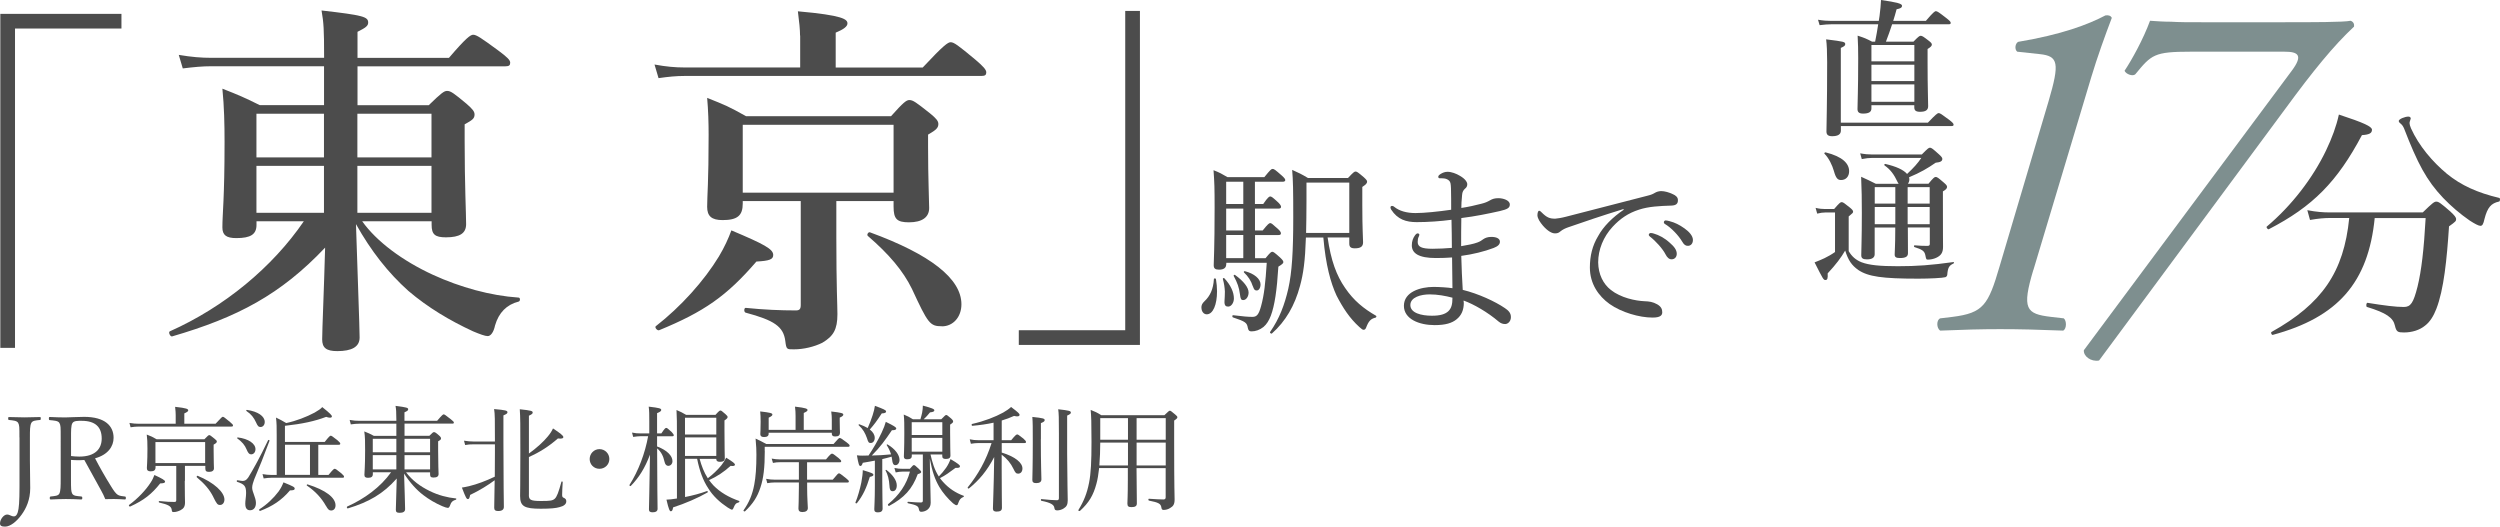 <?xml version="1.0" encoding="utf-8"?>
<!-- Generator: Adobe Illustrator 26.4.1, SVG Export Plug-In . SVG Version: 6.00 Build 0)  -->
<svg version="1.1" id="_レイヤー_2" xmlns="http://www.w3.org/2000/svg" xmlns:xlink="http://www.w3.org/1999/xlink" x="0px"
	 y="0px" width="391.32px" height="82.44px" viewBox="0 0 391.32 82.44" enable-background="new 0 0 391.32 82.44"
	 xml:space="preserve">
<g id="layout">
	<g>
		<g>
			<path fill="#4C4C4C" d="M3.04,68.48c0-1.69,0-1.91-0.2-2.29c-0.2-0.34-0.76-0.38-1.42-0.45c-0.11-0.02-0.14-0.04-0.14-0.23
				c0-0.22,0.04-0.23,0.14-0.23c0.76,0.02,1.69,0.05,2.41,0.05s1.69-0.04,2.41-0.05c0.11,0,0.14,0.02,0.14,0.23
				c0,0.2-0.04,0.22-0.14,0.23c-0.65,0.07-1.13,0.09-1.33,0.45c-0.23,0.4-0.23,1.19-0.23,2.29v3.6c0,1.78,0.05,2.5,0.05,4.32
				s-0.63,3.17-1.35,4.16c-0.76,1.06-1.76,1.87-2.59,1.87c-0.56,0-0.79-0.14-0.79-0.5c0-0.63,0.59-1.39,1.1-1.39
				c0.45,0,0.63,0.29,1.1,0.29c0.25,0,0.45-0.22,0.58-0.65c0.18-0.56,0.27-1.66,0.27-4v-7.71L3.04,68.48z"/>
			<path fill="#4C4C4C" d="M11.11,74.89c0,1.78,0.02,2.03,0.2,2.39c0.22,0.36,0.72,0.36,1.39,0.43c0.14,0.02,0.18,0.05,0.18,0.25
				c0,0.16-0.04,0.22-0.18,0.22c-0.77-0.04-1.66-0.07-2.39-0.07s-1.64,0.04-2.34,0.07c-0.14,0-0.18-0.05-0.18-0.22
				c0-0.2,0.04-0.23,0.18-0.25c0.61-0.07,1.12-0.09,1.31-0.43c0.22-0.4,0.22-1.21,0.22-2.39V68.5c0-1.71,0-1.91-0.2-2.29
				c-0.2-0.36-0.83-0.38-1.51-0.45c-0.11-0.02-0.14-0.04-0.14-0.22c0-0.23,0.04-0.27,0.14-0.27c0.77,0.04,1.71,0.07,2.43,0.07
				c0.65,0,1.78-0.09,2.95-0.09c3.29,0,4.61,1.44,4.61,3.28c0,1.33-0.86,2.65-2.9,3.21c0.72,1.39,1.55,2.86,2.5,4.38
				c0.4,0.65,0.72,1.13,1.08,1.35c0.31,0.16,0.63,0.2,1.1,0.25c0.11,0.02,0.14,0.05,0.14,0.23c0,0.2-0.05,0.23-0.16,0.23
				c-0.67-0.04-1.19-0.07-1.71-0.07c-0.47,0-0.81,0-1.35,0.02c-0.18-0.45-0.41-0.94-0.67-1.39c-0.88-1.58-1.75-3.15-2.61-4.74
				c-0.22,0.02-0.54,0.04-0.79,0.04c-0.45,0-0.86-0.02-1.3-0.05C11.11,71.99,11.11,74.89,11.11,74.89z M11.11,71.38
				c0.4,0.05,0.85,0.09,1.3,0.09c2.56,0,3.51-1.28,3.51-2.83c0-1.76-0.97-2.77-3.13-2.77c-0.59,0-1.21-0.02-1.44,0.34
				c-0.25,0.36-0.23,1.3-0.23,2.29v2.88L11.11,71.38z"/>
			<path fill="#4C4C4C" d="M20.21,79.03c1.37-0.99,2.63-2.34,3.38-3.51c0.27-0.41,0.43-0.77,0.58-1.17
				c1.22,0.56,1.67,0.83,1.67,1.03s-0.18,0.27-0.77,0.29c-1.3,1.64-2.52,2.63-4.7,3.62c-0.11,0.05-0.27-0.18-0.16-0.25V79.03z
				 M33.75,66.32c0.9-0.99,1.03-1.08,1.13-1.08c0.13,0,0.25,0.09,1.12,0.81c0.38,0.32,0.47,0.43,0.47,0.54
				c0,0.13-0.07,0.18-0.25,0.18H21.74c-0.47,0-0.79,0.04-1.3,0.11l-0.18-0.68c0.58,0.09,0.97,0.13,1.48,0.13h5.76v-1.37
				c0-0.34-0.02-0.63-0.09-1.28c1.84,0.2,2.05,0.34,2.05,0.56c0,0.13-0.13,0.25-0.61,0.47v1.62h4.9V66.32z M28.92,75.27
				c0,2.25,0.04,2.93,0.04,3.37c0,0.68-0.23,0.97-0.7,1.22c-0.31,0.16-0.72,0.29-1.04,0.29c-0.25,0-0.31-0.02-0.34-0.36
				c-0.07-0.54-0.54-0.81-1.96-1.13c-0.09-0.02-0.09-0.25,0-0.23c1.03,0.11,1.8,0.14,2.4,0.14c0.2,0,0.27-0.09,0.27-0.29v-5.35
				h-3.24v0.2c0,0.45-0.23,0.65-0.77,0.65c-0.41,0-0.59-0.16-0.59-0.52s0.09-0.94,0.09-3.03c0-0.99-0.02-1.49-0.11-2.21
				c0.67,0.25,0.94,0.38,1.55,0.74h7.47c0.56-0.58,0.65-0.65,0.76-0.65c0.13,0,0.23,0.07,0.83,0.56c0.27,0.22,0.36,0.32,0.36,0.43
				c0,0.16-0.09,0.27-0.5,0.5v0.86c0,1.76,0.05,2.59,0.05,2.84c0,0.36-0.27,0.56-0.77,0.56c-0.45,0-0.58-0.14-0.58-0.56v-0.38h-3.19
				v2.34L28.92,75.27z M32.11,69.2h-7.78v3.28h7.78V69.2z M33.37,77.75c-0.54-1.08-1.35-2.03-2.56-3.04
				c-0.09-0.07,0.04-0.29,0.14-0.23c2.57,1.06,4.18,2.57,4.18,3.71c0,0.5-0.29,0.85-0.68,0.85s-0.52-0.13-1.08-1.28L33.37,77.75z"/>
			<path fill="#4C4C4C" d="M38.39,78.92c0-0.59,0.13-1.17,0.13-1.75c0-1.08-0.25-1.37-1.4-1.75c-0.11-0.04-0.07-0.27,0.04-0.25
				c0.49,0.07,0.67,0.11,0.81,0.11c0.32,0,0.58-0.09,0.9-0.56c0.74-1.21,1.75-2.99,3.1-5.82c0.04-0.09,0.25,0,0.22,0.09
				c-0.97,2.61-1.57,4.09-2.4,6.05c-0.14,0.4-0.32,0.88-0.32,1.3c0,0.67,0.59,1.55,0.59,2.38c0,0.74-0.38,1.15-0.92,1.15
				c-0.47,0-0.74-0.32-0.74-0.95L38.39,78.92z M38.61,70.37c-0.29-0.7-0.72-1.21-1.48-1.76c-0.05-0.04,0.02-0.14,0.09-0.14
				c1.67,0.2,2.77,0.97,2.77,1.84c0,0.47-0.29,0.81-0.68,0.81c-0.31,0-0.47-0.22-0.7-0.74V70.37z M40.07,66.1
				c-0.34-0.74-0.74-1.26-1.51-1.78c-0.05-0.04,0.02-0.18,0.09-0.16c1.73,0.25,2.79,0.99,2.79,1.89c0,0.5-0.32,0.79-0.65,0.79
				C40.45,66.84,40.32,66.66,40.07,66.1z M40.61,79.71c1.15-0.72,2.21-1.73,2.99-2.77c0.36-0.5,0.59-0.96,0.77-1.44
				c1.58,0.65,1.76,0.74,1.76,0.99c0,0.18-0.16,0.27-0.74,0.27c-1.33,1.57-2.79,2.5-4.66,3.21c-0.13,0.04-0.23-0.18-0.13-0.25
				L40.61,79.71z M51.43,74.33c0.72-0.88,0.85-0.95,0.95-0.95c0.13,0,0.27,0.07,1.04,0.7c0.34,0.31,0.43,0.41,0.43,0.54
				c0,0.11-0.05,0.16-0.23,0.16H42.51c-0.41,0-0.74,0.04-1.24,0.11l-0.18-0.68c0.54,0.09,0.92,0.13,1.37,0.13h0.85v-6.21
				c0-1.26,0-1.84-0.11-2.77c0.68,0.32,0.97,0.49,1.6,0.86c1.58-0.34,3.15-0.95,4.45-1.64c0.59-0.34,0.99-0.61,1.19-0.86
				c1.31,1.04,1.51,1.3,1.51,1.46c0,0.13-0.11,0.2-0.31,0.2c-0.14,0-0.34-0.04-0.59-0.13c-1.75,0.67-3.71,1.1-6.45,1.4v2.52h6.23
				c0.7-0.88,0.83-0.97,0.94-0.97c0.13,0,0.25,0.09,1.04,0.7c0.36,0.32,0.45,0.43,0.45,0.54c0,0.13-0.07,0.18-0.25,0.18h-3.19v4.72
				h1.6L51.43,74.33z M44.61,69.61v4.72h3.91v-4.72H44.61z M51.02,79.19c-0.68-1.22-1.66-2.29-2.99-3.19
				c-0.07-0.05,0.02-0.2,0.11-0.18c2.83,0.88,4.38,2.07,4.38,3.28c0,0.47-0.25,0.81-0.7,0.81c-0.31,0-0.49-0.18-0.79-0.72
				L51.02,79.19z"/>
			<path fill="#4C4C4C" d="M67.19,68.23c0.52-0.52,0.61-0.59,0.74-0.59s0.27,0.05,0.79,0.52c0.27,0.23,0.31,0.36,0.31,0.47
				c0,0.14-0.05,0.22-0.45,0.45v1.35c0,2.32,0.07,3.42,0.07,3.76c0,0.38-0.25,0.56-0.79,0.56c-0.41,0-0.54-0.13-0.54-0.5v-0.32
				h-3.76c0.97,1.28,2.21,2.2,3.69,2.92c1.35,0.67,2.79,1.04,4.12,1.17c0.09,0,0.07,0.18-0.02,0.2c-0.47,0.13-0.74,0.36-0.88,0.83
				c-0.11,0.32-0.23,0.45-0.36,0.45c-0.14,0-0.52-0.11-0.88-0.27c-1.01-0.43-2.07-1.04-2.99-1.75c-1.01-0.77-2.03-1.87-2.99-3.35
				c0.07,2.2,0.16,5,0.16,5.56c0,0.41-0.31,0.58-0.86,0.58c-0.45,0-0.59-0.14-0.59-0.49c0-0.52,0.07-2.81,0.14-4.88
				c-2.12,2.41-4.38,3.69-7.65,4.68c-0.13,0.04-0.22-0.23-0.11-0.29c2.72-1.22,5.2-3.02,6.88-5.37h-2.86v0.29
				c0,0.4-0.22,0.58-0.76,0.58c-0.4,0-0.56-0.14-0.56-0.47c0-0.45,0.11-1.15,0.11-3.8c0-1.35,0-2.12-0.13-2.99
				c0.65,0.25,0.92,0.38,1.51,0.7h3.51v-1.91h-5.78c-0.47,0-0.85,0.04-1.35,0.11l-0.18-0.7c0.58,0.11,1.01,0.14,1.53,0.14h5.78
				v-0.16c0-1.28-0.04-1.67-0.13-2.18c1.82,0.23,1.98,0.31,1.98,0.54c0,0.16-0.11,0.27-0.58,0.47v1.33h5.11
				c0.79-0.92,0.92-1.01,1.03-1.01c0.13,0,0.25,0.09,1.12,0.77c0.4,0.31,0.47,0.41,0.47,0.52s-0.05,0.16-0.23,0.16h-7.49v1.91h3.87
				V68.23z M58.35,68.68v2.11h3.69v-2.11H58.35z M58.35,71.24v2.23h3.69v-2.23H58.35z M63.32,70.79h4v-2.11h-4
				C63.32,68.68,63.32,70.79,63.32,70.79z M63.32,73.47h4v-2.23h-4C63.32,71.24,63.32,73.47,63.32,73.47z"/>
			<path fill="#4C4C4C" d="M77.47,69.09c0-3.4,0-4.3-0.13-5.06c1.85,0.16,2.09,0.25,2.09,0.5c0,0.16-0.09,0.27-0.63,0.49v4.18
				c0,6.5,0.07,9.25,0.07,10.14c0,0.43-0.29,0.65-0.9,0.65c-0.45,0-0.61-0.16-0.61-0.52c0-0.52,0.04-1.78,0.07-4.3
				c-0.99,0.74-2.36,1.6-3.84,2.3c-0.09,0.5-0.18,0.65-0.34,0.65c-0.22,0-0.32-0.16-0.95-1.8c0.31-0.04,0.7-0.13,1.12-0.22
				c1.28-0.31,2.61-0.81,4.03-1.49c0.02-1.26,0.02-2.54,0.02-3.8v-1.26h-3.35c-0.49,0-0.81,0.02-1.31,0.11l-0.18-0.68
				c0.61,0.09,0.99,0.13,1.49,0.13h3.35L77.47,69.09z M82.78,77.43c0,0.81,0.22,0.99,1.94,0.99c1.39,0,1.78-0.05,2.12-0.36
				c0.32-0.29,0.59-0.99,1.04-2.65c0.02-0.09,0.2-0.05,0.2,0.04c-0.04,0.67-0.09,1.53-0.09,2c0,0.31,0.07,0.4,0.25,0.47
				c0.29,0.13,0.4,0.27,0.4,0.56c0,0.43-0.38,0.74-1.06,0.9c-0.54,0.16-1.37,0.25-2.93,0.25c-2.59,0-3.24-0.38-3.24-2
				c0-0.65,0.04-1.58,0.04-6.82c0-4.39,0-5.42-0.09-6.75c1.85,0.2,2.02,0.27,2.02,0.52c0,0.16-0.11,0.27-0.59,0.49v5.92
				c1.19-0.85,2.3-1.87,2.92-2.63c0.43-0.5,0.68-0.92,0.85-1.3c1.12,0.74,1.62,1.13,1.62,1.35c0,0.18-0.2,0.31-0.85,0.22
				c-1.39,1.22-2.88,2.18-4.54,2.9v5.91L82.78,77.43z"/>
			<path fill="#4C4C4C" d="M95.38,71.85c0,0.85-0.68,1.53-1.55,1.53s-1.53-0.68-1.53-1.53s0.68-1.55,1.53-1.55
				S95.38,70.98,95.38,71.85z"/>
			<path fill="#4C4C4C" d="M102.87,69.89c1.57,0.59,2.39,1.48,2.39,2.29c0,0.41-0.27,0.74-0.67,0.74c-0.27,0-0.49-0.23-0.58-0.67
				c-0.18-0.83-0.5-1.51-1.15-2.07v0.27c0,5.22,0.07,8.43,0.07,9.2c0,0.38-0.31,0.54-0.79,0.54c-0.38,0-0.56-0.13-0.56-0.45
				c0-0.63,0.09-3.24,0.16-8.57c-0.79,2.09-1.71,3.57-3.01,4.9c-0.07,0.07-0.25-0.07-0.2-0.16c1.39-2.16,2.45-4.99,2.92-7.63h-1.19
				c-0.34,0-0.65,0.04-1.15,0.11l-0.18-0.68c0.52,0.11,0.86,0.13,1.3,0.13h1.4v-1.89c0-1.08,0-1.62-0.09-2.3
				c1.71,0.2,1.96,0.29,1.96,0.52c0,0.16-0.13,0.29-0.65,0.5v3.17h0.67c0.52-0.79,0.65-0.86,0.76-0.86c0.13,0,0.23,0.07,0.86,0.65
				c0.25,0.27,0.32,0.4,0.32,0.5s-0.05,0.16-0.23,0.16h-2.38v1.62L102.87,69.89z M109.51,71.82c0.29,1.08,0.68,2.11,1.28,3.04
				c0.79-0.59,1.53-1.3,2.14-2.05c0.31-0.4,0.56-0.81,0.74-1.17c1.08,0.68,1.37,0.9,1.37,1.1c0,0.16-0.2,0.25-0.68,0.18
				c-1.06,0.97-2.14,1.67-3.37,2.23c0.22,0.31,0.45,0.58,0.7,0.85c1.04,1.06,2.39,1.85,4,2.41c0.09,0.04,0.05,0.18-0.04,0.22
				c-0.5,0.16-0.56,0.22-0.88,0.97c-0.05,0.13-0.13,0.18-0.2,0.18c-0.11,0-0.32-0.13-0.7-0.36c-1.15-0.76-2.29-1.78-3.04-3.03
				c-0.76-1.15-1.33-2.65-1.71-4.57h-1.89v5.98c1.17-0.23,2.43-0.56,3.44-0.94c0.09-0.04,0.16,0.16,0.09,0.22
				c-1.49,0.86-3.58,1.76-5.4,2.34c-0.07,0.47-0.18,0.61-0.36,0.61c-0.16,0-0.32-0.25-0.68-1.82c0.43-0.02,0.88-0.05,1.64-0.18
				v-9.69c0-2.11,0-3.01-0.07-4.16c0.63,0.27,0.92,0.4,1.51,0.76h4.59c0.56-0.63,0.67-0.68,0.77-0.68c0.13,0,0.22,0.05,0.79,0.56
				c0.27,0.25,0.34,0.34,0.34,0.45c0,0.14-0.07,0.27-0.49,0.54v1.55c0,2.83,0.05,4.02,0.05,4.41c0,0.34-0.25,0.52-0.74,0.52
				c-0.4,0-0.59-0.13-0.59-0.41v-0.05h-2.61L109.51,71.82z M112.12,65.39h-4.9v2.63h4.9V65.39z M112.12,68.47h-4.9v2.9h4.9V68.47z"
				/>
			<path fill="#4C4C4C" d="M119.71,70.61c0,2.56-0.2,4.27-0.68,5.69c-0.49,1.53-1.22,2.59-2.41,3.73c-0.09,0.09-0.31-0.05-0.23-0.16
				c0.85-1.21,1.37-2.41,1.67-4c0.23-1.22,0.34-2.66,0.34-4.72c0-0.85-0.02-1.1-0.13-2.5c0.68,0.31,1.01,0.49,1.67,0.85h10.53
				c0.76-0.88,0.85-0.94,0.97-0.94s0.25,0.05,1.08,0.68c0.4,0.31,0.47,0.4,0.47,0.52s-0.07,0.18-0.25,0.18H119.7v0.67L119.71,70.61z
				 M120.32,67.87c0,0.36-0.23,0.54-0.72,0.54c-0.41,0-0.59-0.16-0.59-0.45c0-0.16,0.05-0.68,0.05-1.94c0-0.83-0.02-1.06-0.07-1.62
				c1.58,0.18,1.91,0.27,1.91,0.49c0,0.14-0.09,0.25-0.58,0.49v1.91h4.21v-2.18c0-0.52-0.02-0.88-0.09-1.46
				c1.75,0.2,1.96,0.34,1.96,0.54c0,0.13-0.14,0.25-0.59,0.45v2.65h4.39v-1.6c0-0.47-0.02-0.72-0.09-1.28
				c1.6,0.18,1.89,0.27,1.89,0.49c0,0.14-0.11,0.27-0.56,0.47v0.52c0,1.13,0.04,1.64,0.04,1.78c0,0.47-0.2,0.65-0.76,0.65
				c-0.4,0-0.52-0.16-0.52-0.47v-0.11h-9.89v0.14L120.32,67.87z M125.02,72.35h-2.95c-0.36,0-0.63,0.02-1.08,0.11l-0.2-0.68
				c0.52,0.09,0.83,0.13,1.28,0.13h7.22c0.68-0.83,0.83-0.9,0.94-0.9c0.13,0,0.27,0.07,1.01,0.67c0.34,0.29,0.43,0.4,0.43,0.5
				c0,0.13-0.05,0.18-0.23,0.18h-5.11v2.72h4.02c0.74-0.9,0.86-0.99,0.97-0.99c0.13,0,0.27,0.09,1.08,0.74
				c0.38,0.31,0.47,0.41,0.47,0.52c0,0.13-0.07,0.18-0.23,0.18h-6.3v0.7c0,1.82,0.11,2.88,0.11,3.29s-0.31,0.63-0.86,0.63
				c-0.43,0-0.61-0.2-0.61-0.54c0-0.32,0.07-1.35,0.07-3.37v-0.72h-3.82c-0.4,0-0.68,0.04-1.13,0.11l-0.18-0.68
				c0.52,0.09,0.83,0.13,1.31,0.13h3.82v-2.72L125.02,72.35z"/>
			<path fill="#4C4C4C" d="M133.9,78.65c0.36-0.85,0.7-2.07,0.92-3.12c0.14-0.74,0.23-1.46,0.23-1.94c1.42,0.43,1.66,0.52,1.66,0.74
				c0,0.13-0.14,0.23-0.56,0.32c-0.52,1.69-1.04,2.88-2.02,4.11C134.06,78.85,133.86,78.76,133.9,78.65z M136.94,72.1
				c-0.5,0.11-1.12,0.2-1.89,0.34c-0.13,0.4-0.23,0.5-0.38,0.5c-0.2,0-0.29-0.27-0.54-1.67c0.38,0.04,0.56,0.05,0.83,0.05
				c0.36,0,0.7,0,0.99-0.02c0.7-1.03,1.49-2.38,2.05-3.58c0.31-0.65,0.54-1.26,0.65-1.69c1.26,0.61,1.64,0.85,1.64,1.04
				c0,0.16-0.18,0.29-0.68,0.27c-1.1,1.62-1.82,2.63-3.15,3.96c0.99-0.02,2-0.07,3.01-0.18c-0.14-0.49-0.36-0.95-0.68-1.46
				c-0.04-0.05,0.09-0.13,0.14-0.09c1.19,0.7,1.87,1.64,1.87,2.41c0,0.45-0.27,0.83-0.63,0.83c-0.31,0-0.47-0.22-0.54-0.92
				c-0.02-0.14-0.04-0.29-0.07-0.41c-0.49,0.14-0.97,0.27-1.46,0.38v3.46c0,1.96,0.05,3.75,0.05,4.29c0,0.4-0.25,0.59-0.74,0.59
				c-0.41,0-0.56-0.14-0.56-0.49c0-0.32,0.09-1.48,0.09-3.69V72.1z M136.92,68.55c0,0.45-0.27,0.79-0.61,0.79
				c-0.32,0-0.4-0.07-0.61-0.77c-0.29-0.79-0.59-1.37-1.3-2.02c-0.05-0.05,0.04-0.16,0.11-0.14c0.52,0.18,0.95,0.38,1.31,0.59
				c0.29-0.67,0.56-1.31,0.77-2c0.18-0.56,0.31-1.08,0.36-1.48c1.39,0.52,1.75,0.68,1.75,0.88c0,0.18-0.14,0.29-0.68,0.31
				c-0.79,1.21-1.19,1.75-1.87,2.52c0.52,0.4,0.77,0.85,0.77,1.31L136.92,68.55z M139.22,75.97c-0.05-0.88-0.25-1.69-0.61-2.34
				c-0.04-0.05,0.09-0.11,0.14-0.07c1.04,0.79,1.62,1.67,1.62,2.41c0,0.59-0.25,0.92-0.65,0.92
				C139.36,76.89,139.25,76.62,139.22,75.97z M142.42,73.38c0.43-0.5,0.52-0.58,0.63-0.58c0.13,0,0.22,0.07,0.76,0.58
				c0.31,0.29,0.38,0.4,0.38,0.5c0,0.13-0.13,0.22-0.54,0.34c-0.86,2.34-2.12,3.71-4.48,4.97c-0.11,0.05-0.25-0.2-0.16-0.27
				c1.73-1.39,2.9-3.1,3.42-5.1h-1.15c-0.36,0-0.65,0.04-1.08,0.13l-0.2-0.7c0.52,0.11,0.85,0.13,1.24,0.13h1.19H142.42z
				 M145.59,74.35c0.04,2.27,0.09,3.75,0.09,4.34c0,0.54-0.22,0.86-0.52,1.1c-0.23,0.18-0.61,0.32-0.95,0.32
				c-0.23,0-0.31-0.09-0.38-0.4c-0.07-0.5-0.36-0.65-1.71-0.94c-0.11-0.02-0.09-0.25,0.02-0.23c1.01,0.09,1.6,0.11,2,0.11
				c0.22,0,0.31-0.07,0.31-0.31v-7.2h-1.73v0.23c0,0.38-0.25,0.52-0.74,0.52c-0.32,0-0.5-0.11-0.5-0.43c0-0.45,0.07-1.12,0.07-3.71
				c0-1.33,0-2-0.09-2.86c0.58,0.23,0.86,0.38,1.44,0.74h1.17c0.11-0.36,0.2-0.72,0.27-1.04c0.07-0.38,0.11-0.76,0.11-1.1
				c1.44,0.38,1.8,0.54,1.8,0.74c0,0.16-0.16,0.27-0.68,0.32c-0.32,0.41-0.63,0.74-0.99,1.08h2.75c0.58-0.59,0.67-0.67,0.77-0.67
				c0.13,0,0.22,0.07,0.77,0.54c0.27,0.25,0.32,0.36,0.32,0.47c0,0.14-0.04,0.2-0.47,0.5v1.21c0,2.18,0.05,3.29,0.05,3.62
				c0,0.38-0.23,0.54-0.72,0.54c-0.41,0-0.56-0.13-0.56-0.47v-0.23h-1.84c0.27,1.21,0.61,2.39,1.3,3.44
				c0.41-0.41,0.79-0.86,1.15-1.37c0.32-0.47,0.54-0.94,0.68-1.35c1.24,0.74,1.48,0.95,1.48,1.13c0,0.2-0.16,0.27-0.7,0.25
				c-1.04,0.77-1.57,1.17-2.43,1.6c0.14,0.2,0.29,0.38,0.45,0.56c0.94,1.06,2.03,1.76,3.26,2.21c0.07,0.02,0.04,0.14-0.04,0.18
				c-0.43,0.18-0.61,0.4-0.81,0.97c-0.09,0.29-0.16,0.32-0.29,0.32c-0.09,0-0.23-0.07-0.52-0.29c-0.81-0.72-1.64-1.69-2.16-2.58
				c-0.67-1.17-1.06-2.25-1.48-4.39l0.04,2.5L145.59,74.35z M147.5,66.09h-4.79v2h4.79V66.09z M142.71,70.7h4.79v-2.16h-4.79V70.7z"
				/>
			<path fill="#4C4C4C" d="M156.8,70.84c2.14,0.65,3.24,1.6,3.24,2.49c0,0.49-0.27,0.81-0.67,0.81c-0.31,0-0.45-0.13-0.74-0.76
				c-0.41-0.85-0.99-1.58-1.84-2.21v2.16c0,3.49,0.04,5.53,0.04,6.16c0,0.43-0.27,0.59-0.85,0.59c-0.4,0-0.56-0.16-0.56-0.49
				c0-0.58,0.13-3.04,0.2-8.05c-1.13,2.18-2.38,3.64-3.96,4.92c-0.09,0.07-0.25-0.09-0.18-0.18c1.6-1.98,2.86-4.18,3.73-6.93h-2.07
				c-0.41,0-0.7,0.04-1.17,0.11l-0.18-0.7c0.52,0.11,0.86,0.14,1.33,0.14h2.4v-2.74c-0.99,0.22-2.07,0.38-3.31,0.49
				c-0.13,0.02-0.18-0.25-0.05-0.29c1.91-0.43,3.62-1.1,4.86-1.78c0.5-0.29,0.94-0.58,1.24-0.88c1.17,0.88,1.33,1.06,1.33,1.24
				c0,0.22-0.32,0.32-0.86,0.16c-0.63,0.29-1.26,0.52-1.93,0.72v3.08h1.48c0.68-0.83,0.83-0.9,0.94-0.9c0.13,0,0.23,0.07,0.97,0.65
				c0.32,0.29,0.41,0.41,0.41,0.54c0,0.11-0.07,0.16-0.25,0.16h-3.55V70.84z M162.92,68.75c0,4,0.09,5.74,0.09,6.28
				c0,0.41-0.29,0.59-0.83,0.59c-0.41,0-0.59-0.14-0.59-0.49c0-0.4,0.07-2.14,0.07-5.78c0-2.56,0-3.13-0.07-4.09
				c1.76,0.18,1.93,0.27,1.93,0.5c0,0.16-0.09,0.27-0.59,0.47v2.5L162.92,68.75z M167.04,71.11c0.02,4.79,0.09,6,0.09,7.2
				c0,0.67-0.18,0.99-0.61,1.26c-0.29,0.2-0.7,0.32-1.03,0.32c-0.29,0-0.41-0.09-0.45-0.38c-0.05-0.5-0.56-0.83-2.03-1.12
				c-0.11-0.02-0.11-0.29,0-0.27c1.04,0.11,1.91,0.18,2.43,0.18c0.23,0,0.31-0.11,0.31-0.34V67.84c0-2.59-0.02-3.08-0.11-3.78
				c1.76,0.2,1.98,0.27,1.98,0.52c0,0.16-0.13,0.27-0.58,0.47v6.05L167.04,71.11z"/>
			<path fill="#4C4C4C" d="M172.04,73.31c-0.11,0.95-0.23,1.75-0.43,2.45c-0.47,1.75-1.15,2.92-2.56,4.2
				c-0.09,0.09-0.32-0.02-0.25-0.13c0.85-1.37,1.35-2.63,1.67-4.27c0.29-1.48,0.38-3.33,0.38-6.41s-0.04-3.98-0.13-4.99
				c0.68,0.27,1.01,0.41,1.66,0.83h9.88c0.65-0.63,0.74-0.7,0.86-0.7c0.11,0,0.22,0.07,0.83,0.59c0.27,0.22,0.34,0.32,0.34,0.43
				c0,0.14-0.07,0.23-0.5,0.52v3.56c0,7.36,0.07,7.96,0.07,8.8c0,0.79-0.25,1.06-0.67,1.31c-0.31,0.22-0.72,0.32-1.04,0.32
				c-0.25,0-0.32-0.11-0.36-0.38c-0.09-0.61-0.47-0.79-1.94-1.08c-0.13-0.02-0.13-0.29,0-0.29c1.08,0.07,1.67,0.11,2.27,0.11
				c0.23,0,0.34-0.11,0.34-0.34v-4.56h-4.56c0.02,2.74,0.05,4.79,0.05,5.51c0,0.43-0.25,0.59-0.85,0.59c-0.47,0-0.63-0.14-0.63-0.56
				c0-0.25,0.07-1.24,0.07-3.82v-1.73h-4.52L172.04,73.31z M172.22,69.28c0,1.19-0.05,2.39-0.14,3.58h4.48v-3.58H172.22z
				 M172.22,65.45v3.38h4.34v-3.38H172.22z M177.91,68.83h4.56v-3.38h-4.56V68.83z M182.47,69.28h-4.56v3.58h4.56V69.28z"/>
		</g>
		<g>
			<path fill="#4C4C4C" d="M0.05,2.17h18.96v2.3H2.35v49.98h-2.3V2.17z"/>
			<path fill="#4C4C4C" d="M56.69,34.63c2.24,3.16,6.32,6.2,11.09,8.39c4.25,1.95,9.02,3.27,13.39,3.56c0.29,0,0.29,0.57,0,0.63
				c-1.84,0.46-3.1,1.72-3.68,3.73c-0.23,1.09-0.69,1.67-1.15,1.67c-0.4,0-1.21-0.29-2.3-0.75c-3.62-1.67-7.07-3.73-10.11-6.32
				c-3.16-2.82-5.86-6.26-8.21-10.46c0.23,7.3,0.57,16.26,0.57,17.75s-1.26,2.13-3.5,2.13c-1.72,0-2.36-0.52-2.36-1.84
				c0-1.49,0.29-7.93,0.46-14.36c-6.95,7.35-13.73,10.92-23.96,13.9c-0.29,0.06-0.63-0.69-0.34-0.8c8.5-3.79,16.03-10,20.97-17.23
				h-7.41v0.57c0,1.49-0.92,2.07-3.16,2.07c-1.55,0-2.18-0.46-2.18-1.67c0-2.18,0.34-4.42,0.34-13.39c0-2.76-0.06-5.52-0.34-8.33
				c2.76,1.09,3.16,1.26,5.86,2.58h10.05v-6.09H33.03c-1.32,0-2.64,0.12-4.42,0.34l-0.63-2.12c2.01,0.34,3.56,0.46,5.06,0.46h17.69
				V8.71c0-3.96-0.06-5.17-0.4-7.07c6.55,0.75,7.3,0.98,7.3,1.9c0,0.52-0.4,0.8-1.67,1.44v4.08h14.31c2.7-3.16,3.39-3.62,3.79-3.62
				c0.52,0,1.21,0.46,4.02,2.53c1.32,0.98,1.78,1.44,1.78,1.84s-0.17,0.57-0.75,0.57H55.96v6.09h11.15c1.95-1.9,2.41-2.24,2.87-2.24
				c0.57,0,1.03,0.34,3.04,2.01c0.92,0.8,1.26,1.21,1.26,1.67c0,0.63-0.29,0.86-1.55,1.55v2.58c0,6.84,0.23,11.49,0.23,13.04
				c0,1.44-0.98,2.07-3.16,2.07c-1.72,0-2.24-0.46-2.24-1.95v-0.57H56.7L56.69,34.63z M40.14,17.8v6.84h10.57V17.8H40.14z
				 M50.71,25.96H40.14v7.35h10.57V25.96z M55.94,24.64h11.6V17.8h-11.6C55.94,17.8,55.94,24.64,55.94,24.64z M67.54,33.31v-7.35
				h-11.6v7.35H67.54z"/>
			<path fill="#4C4C4C" d="M125.23,5.56c0-0.86-0.12-2.13-0.34-3.79c7.12,0.63,7.76,1.26,7.76,1.9c0,0.46-0.57,0.92-1.84,1.44v5.46
				h13.62c3.27-3.5,3.96-3.96,4.37-3.96c0.52,0,1.15,0.46,3.91,2.76c1.21,1.03,1.67,1.55,1.67,1.95s-0.17,0.57-0.75,0.57H107.1
				c-1.21,0-2.41,0.11-4.02,0.34l-0.63-2.13c1.84,0.34,3.27,0.46,4.65,0.46h18.15v-5H125.23z M118.39,40.95
				c-4.65,5.4-8.22,7.87-15.22,10.74c-0.29,0.11-0.75-0.46-0.52-0.63c3.91-3.04,7.58-7.12,9.88-10.92c0.86-1.44,1.49-2.81,1.95-4.08
				c5.17,2.18,6.55,2.93,6.55,3.85c0,0.69-0.57,0.92-2.64,1.03V40.95z M130.91,37.22c0,7.58,0.17,10.57,0.17,11.95
				c0,2.41-0.63,3.45-2.36,4.48c-1.26,0.63-2.93,1.03-4.42,1.03c-1.15,0-1.21,0.06-1.38-1.32c-0.29-2.24-1.72-3.22-6.2-4.42
				c-0.29-0.06-0.29-0.75,0-0.75c2.87,0.29,5.4,0.4,7.87,0.4c0.57,0,0.75-0.23,0.75-0.86V31.47h-9.08v0.4c0,1.9-0.86,2.58-3.16,2.58
				c-1.72,0-2.41-0.63-2.41-2.07c0-1.84,0.23-3.73,0.23-11.26c0-1.9-0.06-3.85-0.23-5.8c2.87,1.15,3.33,1.32,6.09,2.87h22.69
				c1.95-2.18,2.41-2.53,2.87-2.53c0.57,0,1.03,0.34,3.22,2.07c0.98,0.8,1.32,1.21,1.32,1.67c0,0.58-0.29,0.92-1.61,1.67v1.9
				c0,5,0.17,8.44,0.17,9.59c0,1.44-1.09,2.24-3.16,2.24c-1.9,0-2.41-0.52-2.41-2.47v-0.86h-8.96L130.91,37.22L130.91,37.22z
				 M139.87,19.53h-23.61v10.63h23.61C139.87,30.16,139.87,19.53,139.87,19.53z M147.45,51.07c-1.9,0-2.18-0.4-4.71-5.86
				c-1.38-2.81-3.56-5.4-6.89-8.27c-0.23-0.17,0.06-0.69,0.34-0.57c9.42,3.45,14.3,7.24,14.3,11.26c0,2.01-1.32,3.45-3.04,3.45
				V51.07z"/>
			<path fill="#4C4C4C" d="M178.43,53.99h-18.96v-2.3h16.66V1.71h2.3L178.43,53.99L178.43,53.99z"/>
			<path fill="#4C4C4C" d="M188.05,48.16c0-0.37,0.11-0.66,0.49-1.01c0.86-0.81,1.38-1.87,1.47-3.48c0-0.12,0.29-0.12,0.32,0
				c0.11,0.69,0.17,1.32,0.17,1.93c0,2.1-0.63,3.6-1.61,3.6c-0.49,0-0.83-0.46-0.83-1.04H188.05z M191.93,41.4
				c0,0.52-0.37,0.81-1.12,0.81c-0.6,0-0.83-0.2-0.83-0.69c0-0.69,0.14-2.53,0.14-9.04c0-3.11-0.03-3.91-0.17-5.84
				c0.95,0.37,1.32,0.58,2.19,1.09h5.76c0.98-1.21,1.12-1.29,1.29-1.29c0.23,0,0.37,0.09,1.47,1.06c0.37,0.34,0.52,0.52,0.52,0.69
				s-0.14,0.26-0.43,0.26h-4.32v3.48h1.3c0.72-1.06,0.95-1.18,1.09-1.18c0.2,0,0.37,0.12,1.27,0.95c0.29,0.29,0.43,0.52,0.43,0.66
				c0,0.17-0.09,0.29-0.37,0.29h-3.71v3.42h1.21c0.81-1.01,1.01-1.15,1.18-1.15s0.35,0.14,1.24,0.95c0.29,0.26,0.43,0.49,0.43,0.63
				c0,0.2-0.09,0.29-0.37,0.29h-3.68v3.63h1.64c0.72-0.89,0.89-1.01,1.06-1.01s0.35,0.12,1.21,0.89c0.4,0.38,0.52,0.55,0.52,0.72
				s-0.12,0.32-0.78,0.72c-0.23,3.74-0.58,6.07-1.18,7.68c-0.29,0.75-0.66,1.35-1.15,1.76c-0.58,0.46-1.24,0.69-1.87,0.69
				c-0.35,0-0.49-0.12-0.58-0.55c-0.14-0.81-0.35-0.98-2.33-1.64c-0.14-0.06-0.12-0.37,0.03-0.34c1.61,0.2,2.36,0.26,3.02,0.26
				s0.98-0.32,1.35-1.67c0.49-1.78,0.69-3.63,0.89-6.79h-6.33v0.26L191.93,41.4z M191.67,47.1c0.03-0.43,0.06-0.95,0.06-1.47
				c-0.03-0.58-0.12-1.27-0.32-1.96c-0.03-0.12,0.14-0.2,0.23-0.12c1.01,1.09,1.5,2.19,1.5,3.17c0,0.66-0.4,1.27-0.89,1.27
				C191.9,47.99,191.62,47.87,191.67,47.1L191.67,47.1z M194.61,31.93v-3.48h-2.68v3.48H194.61z M194.61,36.07v-3.42h-2.68v3.42
				C191.93,36.07,194.61,36.07,194.61,36.07z M194.61,40.41v-3.63h-2.68v3.63H194.61z M194.09,46.08c-0.14-1.09-0.4-1.81-0.98-2.88
				c-0.06-0.12,0.11-0.23,0.2-0.17c1.35,0.98,2.13,1.96,2.13,2.76c0,0.66-0.4,1.18-0.83,1.18C194.26,46.97,194.18,46.8,194.09,46.08
				z M196.1,44.81c-0.26-0.83-0.72-1.55-1.38-2.16c-0.09-0.09,0.03-0.23,0.14-0.2c1.47,0.37,2.45,1.21,2.45,2.07
				c0,0.55-0.26,0.95-0.6,0.95c-0.32,0-0.43-0.17-0.6-0.66H196.1z M207.81,37.18c0.52,3.6,1.38,5.93,2.73,7.88
				c1.35,1.99,2.91,3.25,4.86,4.37c0.09,0.06,0.03,0.26-0.09,0.29c-0.75,0.17-1.09,0.55-1.47,1.55c-0.11,0.29-0.23,0.35-0.43,0.35
				c-0.11,0-0.32-0.14-0.63-0.43c-1.53-1.38-2.59-3.02-3.57-4.92c-0.92-1.99-1.7-4.78-2.07-9.09h-2.73
				c-0.12,3.71-0.4,5.67-0.92,7.57c-0.83,3.08-2.24,5.53-4.4,7.45c-0.12,0.09-0.37-0.12-0.29-0.23c1.47-2.1,2.27-4.26,2.85-6.76
				c0.58-2.59,0.78-5.81,0.78-11.2c0-4.35-0.03-5.7-0.17-7.42c1.04,0.46,1.5,0.69,2.47,1.27H211c0.86-0.92,1.01-1.01,1.18-1.01
				c0.2,0,0.35,0.09,1.29,0.89c0.4,0.37,0.52,0.52,0.52,0.69c0,0.23-0.14,0.43-0.75,0.83v2.88c0,3.74,0.12,5.24,0.12,5.78
				c0,0.69-0.4,0.95-1.3,0.95c-0.6,0-0.86-0.2-0.86-0.75v-0.95h-3.4L207.81,37.18z M211.21,28.58h-6.71v2.99
				c0,1.9-0.03,3.51-0.06,4.89h6.76v-7.88L211.21,28.58z"/>
			<path fill="#4C4C4C" d="M229.13,47.35c0,1.18-0.37,2.01-1.12,2.62c-0.72,0.6-1.76,0.92-3.45,0.92c-2.42,0-4.81-0.95-4.81-3.02
				c0-2.19,2.59-2.96,4.66-2.96c0.86,0,2.24,0.09,2.94,0.2c-0.03-1.64-0.03-3.37-0.06-4.81c-0.66,0.06-1.76,0.09-2.53,0.09
				c-2.71,0-3.77-0.75-3.77-1.99c0-0.66,0.2-1.15,0.49-1.55c0.14-0.2,0.29-0.32,0.43-0.32c0.12,0,0.26,0.09,0.26,0.2
				c0,0.09-0.06,0.26-0.12,0.37c-0.09,0.14-0.14,0.46-0.14,0.78c0,0.72,0.55,1.06,2.3,1.06c0.92,0,2.13-0.06,3.05-0.14
				c0-1.55-0.03-2.85-0.06-4.4c-1.7,0.23-3.68,0.37-5.44,0.37c-1.64,0-2.99-0.4-4-1.96c-0.09-0.14-0.11-0.26-0.11-0.38
				c0-0.09,0.11-0.2,0.23-0.2c0.09,0,0.23,0.03,0.35,0.14c0.81,0.66,1.96,0.98,3.34,0.98s3.57-0.23,5.58-0.52
				c0-1.01,0-2.45-0.03-3.34c-0.03-0.69-0.06-0.98-0.29-1.21c-0.2-0.2-0.52-0.32-0.78-0.35c-0.23-0.03-0.52-0.03-0.72-0.03
				c-0.12,0-0.2-0.09-0.2-0.23c0-0.17,0.14-0.29,0.4-0.46c0.29-0.17,0.63-0.32,1.06-0.32c0.6,0,1.38,0.29,1.93,0.63
				c0.86,0.49,1.15,1.01,1.15,1.32c0,0.35-0.17,0.55-0.35,0.69c-0.26,0.23-0.43,0.52-0.46,0.98c-0.09,0.92-0.12,1.5-0.12,2.04
				c1.12-0.17,2.16-0.4,3.14-0.66c0.58-0.14,0.92-0.29,1.38-0.55c0.35-0.2,0.69-0.32,1.29-0.32c0.72,0,1.78,0.32,1.78,0.98
				c0,0.52-0.32,0.75-1.58,1.04c-1.78,0.4-3.86,0.83-6.01,1.09c-0.03,1.5-0.03,2.85-0.03,4.4c1.01-0.17,1.93-0.34,2.56-0.58
				c0.4-0.14,0.69-0.35,0.92-0.52c0.29-0.2,0.69-0.35,1.24-0.35c0.86,0,1.35,0.29,1.35,0.75c0,0.43-0.32,0.72-0.98,0.98
				c-1.44,0.55-3.31,1.01-5.07,1.24c0.03,1.64,0.14,3.74,0.23,5.32c2.45,0.6,5.06,1.81,6.59,2.85c0.55,0.37,0.95,0.75,0.95,1.41
				c0,0.72-0.52,1.09-0.89,1.09c-0.35,0-0.66-0.09-1.01-0.37c-1.76-1.5-3.91-2.73-5.5-3.31v0.26L229.13,47.35z M223.78,46.08
				c-1.35,0-3.02,0.43-3.02,1.67s1.7,1.67,3.37,1.67c1.29,0,2.07-0.23,2.59-0.72c0.46-0.46,0.63-1.04,0.63-2.1
				C226.26,46.31,225.02,46.08,223.78,46.08L223.78,46.08z"/>
			<path fill="#4C4C4C" d="M254.09,32.73c-3.17,0.98-6.42,2.07-8.63,2.85c-0.4,0.14-0.86,0.34-1.24,0.66
				c-0.2,0.17-0.4,0.29-0.78,0.29c-0.49,0.03-1.18-0.35-1.93-1.21c-0.46-0.55-0.83-1.09-0.86-1.61c0-0.4,0.11-0.72,0.26-0.72
				s0.26,0.12,0.37,0.23c0.83,0.83,1.27,1.01,2.16,1.01c0.35-0.03,0.98-0.12,1.73-0.32c4.17-1.06,8.49-2.19,12.72-3.28
				c0.6-0.14,0.89-0.29,1.12-0.43c0.29-0.17,0.55-0.26,0.98-0.29c0.58,0,1.27,0.2,1.87,0.49c0.4,0.17,0.78,0.46,0.78,0.89
				c0.03,0.6-0.29,0.86-1.01,0.89c-1.87,0.06-3.54,0.14-5.06,0.63c-1.73,0.55-2.99,1.44-4.14,2.68c-1.47,1.58-2.27,3.6-2.27,5.58
				c0.03,1.87,0.78,3.37,1.99,4.32c1.58,1.24,3.86,1.7,5.27,1.76c0.75,0.03,1.27,0.09,1.99,0.49c0.6,0.35,0.78,0.75,0.78,1.24
				s-0.32,0.83-1.52,0.83c-2.07,0-4.86-0.81-6.73-2.13c-1.73-1.24-3.08-3.17-3.08-5.7c0-1.84,0.4-3.45,1.29-4.92
				c0.81-1.5,2.27-2.96,4-4.12l-0.03-0.12L254.09,32.73z M258.87,36.56c0.78,0.23,1.64,0.66,2.5,1.44c0.69,0.6,1.09,1.12,1.09,1.73
				c0,0.46-0.29,0.86-0.81,0.86c-0.37,0-0.69-0.26-0.95-0.78c-0.43-0.86-1.58-2.13-2.42-2.76c-0.11-0.09-0.2-0.2-0.2-0.29
				c0-0.14,0.12-0.29,0.32-0.29c0.17,0,0.37,0.06,0.46,0.09H258.87z M261.37,34.63c0.78,0.2,1.5,0.55,2.3,1.12
				c0.69,0.49,1.32,1.15,1.32,1.81c0,0.58-0.35,0.92-0.78,0.92c-0.37,0-0.6-0.14-0.92-0.69c-0.52-0.89-1.67-2.13-2.65-2.71
				c-0.12-0.06-0.2-0.17-0.2-0.29c0-0.14,0.11-0.29,0.29-0.29c0.14,0,0.37,0.06,0.63,0.12L261.37,34.63z"/>
		</g>
		<g>
			<path fill="#4C4C4C" d="M292.93,16.46v0.51c0,0.55-0.39,0.81-1.31,0.81c-0.6,0-0.87-0.21-0.87-0.71c0-1.22,0.11-2.72,0.11-7.97
				c0-1.17-0.02-2.35-0.09-3.52c1.13,0.37,1.29,0.44,2.26,0.94h0.48c0.18-0.9,0.35-1.82,0.48-2.72h-7.3c-0.55,0-1.13,0.05-1.87,0.14
				l-0.25-0.85c0.83,0.14,1.43,0.18,2.05,0.18h7.46c0.05-0.25,0.09-0.53,0.12-0.76c0.12-0.94,0.21-1.84,0.23-2.51
				c2.56,0.37,3.29,0.58,3.29,0.9c0,0.28-0.23,0.44-0.85,0.55c-0.18,0.67-0.35,1.27-0.53,1.82h5.11c1.13-1.33,1.4-1.52,1.57-1.52
				c0.21,0,0.48,0.18,1.61,1.06c0.53,0.41,0.71,0.6,0.71,0.76s-0.07,0.23-0.3,0.23h-8.87c-0.3,0.92-0.62,1.82-0.97,2.72h4.31
				c0.76-0.78,0.94-0.92,1.13-0.92c0.23,0,0.44,0.14,1.24,0.76c0.37,0.28,0.51,0.44,0.51,0.62c0,0.21-0.21,0.41-0.67,0.69v2.16
				c0,3.92,0.09,5.92,0.09,6.79c0,0.64-0.44,0.88-1.27,0.88c-0.64,0-0.9-0.21-0.9-0.69v-0.34h-6.72L292.93,16.46z M301.77,19.2
				c1.24-1.31,1.52-1.5,1.68-1.5c0.21,0,0.48,0.18,1.63,1.04c0.53,0.41,0.71,0.6,0.71,0.76s-0.07,0.23-0.3,0.23h-17.34v0.71
				c0,0.6-0.48,0.88-1.36,0.88c-0.62,0-0.9-0.21-0.9-0.74c0-1.08,0.11-3.91,0.11-10.87c0-1.52-0.05-2.76-0.16-3.55
				c2.83,0.35,2.99,0.39,2.99,0.76c0,0.21-0.16,0.35-0.69,0.58v11.7h13.61L301.77,19.2z M299.65,7.04h-6.72V9.6h6.72
				C299.65,9.6,299.65,7.04,299.65,7.04z M299.65,10.13h-6.72v2.56h6.72V10.13z M299.65,13.21h-6.72v2.72h6.72V13.21z"/>
			<path fill="#4C4C4C" d="M289.38,39.32c0.48,0.81,1.08,1.36,2,1.73c1.2,0.46,2.92,0.62,5.69,0.62c3.02,0,5.16-0.16,8.7-0.65
				c0.11-0.02,0.11,0.18,0,0.23c-0.69,0.32-0.88,0.64-0.97,1.77c-0.02,0.16-0.14,0.32-0.3,0.37c-0.39,0.12-2.42,0.23-4.24,0.23
				c-5.66,0-7.83-0.32-9.39-1.36c-1.04-0.74-1.57-1.52-2.05-3.04c-0.62,1.08-1.45,2.19-2.74,3.57c0.05,0.81-0.05,1.04-0.35,1.04
				s-0.35-0.09-1.7-2.76c0.64-0.25,1.13-0.46,1.54-0.65c0.6-0.3,1.06-0.55,1.66-0.97v-6.19h-1.52c-0.39,0-0.76,0.05-1.27,0.18
				l-0.25-0.9c0.6,0.14,1.04,0.18,1.5,0.18h1.4c0.81-0.94,0.99-1.08,1.17-1.08c0.23,0,0.41,0.14,1.27,0.83
				c0.39,0.32,0.53,0.48,0.53,0.67c0,0.16-0.07,0.23-0.69,0.74v5.43L289.38,39.32z M288.18,28.18c-0.53,0-0.81-0.28-1.13-1.43
				c-0.25-0.88-0.78-2-1.47-2.69c-0.09-0.09,0.07-0.23,0.18-0.21c2.69,0.67,3.68,1.77,3.68,2.95c0,0.78-0.46,1.38-1.27,1.38H288.18z
				 M298.63,35.62c0,1.73,0.02,3.29,0.02,4.01c0,0.55-0.39,0.76-1.27,0.76c-0.58,0-0.81-0.14-0.81-0.55c0-0.37,0.09-1.52,0.09-3.78
				v-0.44h-3.22v4.17c0,0.53-0.41,0.81-1.2,0.81c-0.62,0-0.9-0.16-0.9-0.64c0-1.13,0.09-2.21,0.09-6.63c0-1.89-0.02-3.78-0.11-5.66
				c1.08,0.48,1.24,0.58,2.3,1.1h3.57c-0.05-0.07-0.09-0.14-0.14-0.23c-0.6-1.27-1.13-1.98-2.07-2.65c-0.09-0.07,0-0.25,0.12-0.23
				c1.7,0.39,2.86,0.92,3.41,1.57c0.99-0.92,1.68-1.68,2.23-2.51h-7.71c-0.48,0-0.97,0.05-1.61,0.18l-0.25-0.9
				c0.74,0.14,1.29,0.18,1.84,0.18h7.81c0.9-0.92,1.08-1.06,1.27-1.06c0.23,0,0.41,0.14,1.36,0.99c0.44,0.39,0.58,0.58,0.58,0.76
				c0,0.37-0.32,0.53-1.04,0.6c-1.27,0.88-2.4,1.54-4.17,2.28c0.02,0.12,0.05,0.21,0.05,0.32c0,0.28-0.09,0.51-0.23,0.69h3.22
				c0.76-0.92,0.94-1.06,1.13-1.06c0.23,0,0.41,0.14,1.27,0.88c0.37,0.32,0.51,0.48,0.51,0.67c0,0.25-0.18,0.44-0.65,0.71v1.47
				c0,5.64,0.02,6.31,0.02,7.23s-0.35,1.36-1.08,1.7c-0.39,0.18-0.88,0.28-1.29,0.28c-0.25,0-0.28-0.05-0.41-0.74
				c-0.14-0.62-0.51-0.85-1.68-1.22c-0.12-0.02-0.12-0.28,0-0.28c0.78,0.07,1.38,0.09,1.98,0.09c0.3,0,0.41-0.07,0.41-0.32v-2.56
				h-3.43L298.63,35.62z M293.45,29.29v2.58h3.22v-2.58H293.45z M296.67,32.4h-3.22v2.69h3.22V32.4z M298.6,31.87h3.45v-2.58h-3.45
				V31.87z M302.05,35.09V32.4h-3.45v2.69H302.05z"/>
		</g>
		<g>
			<path fill="#7E8F8F" d="M318.28,42.23c-1.84,6.14-1.15,6.91,2.76,7.37l2,0.23c0.46,0.38,0.46,1.61-0.08,1.92
				c-3.91-0.15-6.75-0.23-9.9-0.23c-2.84,0-5.91,0.08-9.36,0.23c-0.61-0.38-0.61-1.69,0-1.92l1.92-0.23c4.83-0.61,5.6-1.84,7.37-7.9
				l7.67-25.86c1.76-5.99,1.53-7.06-1.38-7.37l-3.53-0.38c-0.46-0.38-0.31-1.3,0.15-1.54c6.83-1.15,10.9-2.69,13.66-4.14
				c0.54-0.08,0.84,0.08,1,0.38c-1,2.61-2.3,6.22-3.22,9.29l-9.05,30.16L318.28,42.23z"/>
			<path fill="#7E8F8F" d="M328.56,56.43c-1.3,0.23-2.46-0.69-2.38-1.61l32.54-43.74c1.84-2.46,1-2.99-1.15-2.99h-14.66
				c-5.75,0-6.14,0.46-8.67,3.53c-0.38,0.38-1.46,0-1.69-0.54c1.08-1.61,2.92-4.91,3.99-7.83c1.15,0.08,2.15,0.15,3.3,0.15
				c1.23,0.08,2.69,0.08,4.76,0.08h12.97c4.22,0,9.36,0,10.36-0.23c0.46,0.15,0.61,0.54,0.54,0.92c-3.15,2.92-6.45,6.98-10.67,12.74
				L328.56,56.43L328.56,56.43z"/>
		</g>
		<path fill="#4C4C4C" d="M369.71,21.15c-3.87,7.29-7.67,11.16-14.58,14.73c-0.15,0.08-0.46-0.31-0.31-0.42
			c3.88-3.26,7.21-7.6,9.28-11.93c0.92-1.92,1.61-3.8,2-5.6c3.95,1.3,5.18,1.88,5.18,2.38C371.28,20.85,370.86,21.08,369.71,21.15z
			 M371.71,34.12c-1,10.09-5.75,15.54-15.96,18.3c-0.19,0.04-0.35-0.38-0.19-0.46c7.9-4.41,11.32-9.36,12.16-17.84h-2.92
			c-0.96,0-1.92,0.08-3.22,0.31l-0.42-1.53c1.42,0.27,2.46,0.35,3.53,0.35h14.54c1.5-1.46,1.8-1.69,2.11-1.69
			c0.38,0,0.69,0.23,2.19,1.53c0.69,0.65,0.92,0.92,0.92,1.23c0,0.27-0.08,0.38-1.11,1.11c-0.34,5.18-0.81,9.9-1.99,12.93
			c-0.42,1.07-0.96,2-1.76,2.61c-0.84,0.69-2.03,1.07-3.3,1.07c-0.96,0-1.19-0.08-1.42-1.07c-0.27-1.23-1.34-2-4.37-2.92
			c-0.19-0.04-0.12-0.69,0.08-0.65c2.61,0.42,4.41,0.65,5.68,0.65c1.07,0,1.5-0.61,2.15-3.18c0.61-2.49,1-5.83,1.27-10.74h-7.94
			L371.71,34.12z M391.16,31.55c-1.23,0.27-1.8,0.92-2.26,2.69c-0.19,0.88-0.35,1.11-0.65,1.11c-0.27,0-0.88-0.31-1.69-0.84
			c-1.5-1.04-2.88-2.22-4.14-3.53c-2.61-2.76-3.99-5.37-6.14-10.93c-0.08-0.19-0.23-0.46-0.5-0.69c-0.19-0.12-0.31-0.31-0.31-0.42
			c0-0.31,1-0.69,1.5-0.69c0.23,0,0.38,0.11,0.38,0.31c0,0.08-0.19,0.5-0.19,0.69s0.08,0.5,0.23,0.84c1.23,2.72,3.34,5.22,5.64,7.13
			c2.22,1.8,4.76,2.95,8.17,3.76c0.19,0.04,0.15,0.54-0.04,0.58V31.55z"/>
	</g>
</g>
</svg>
